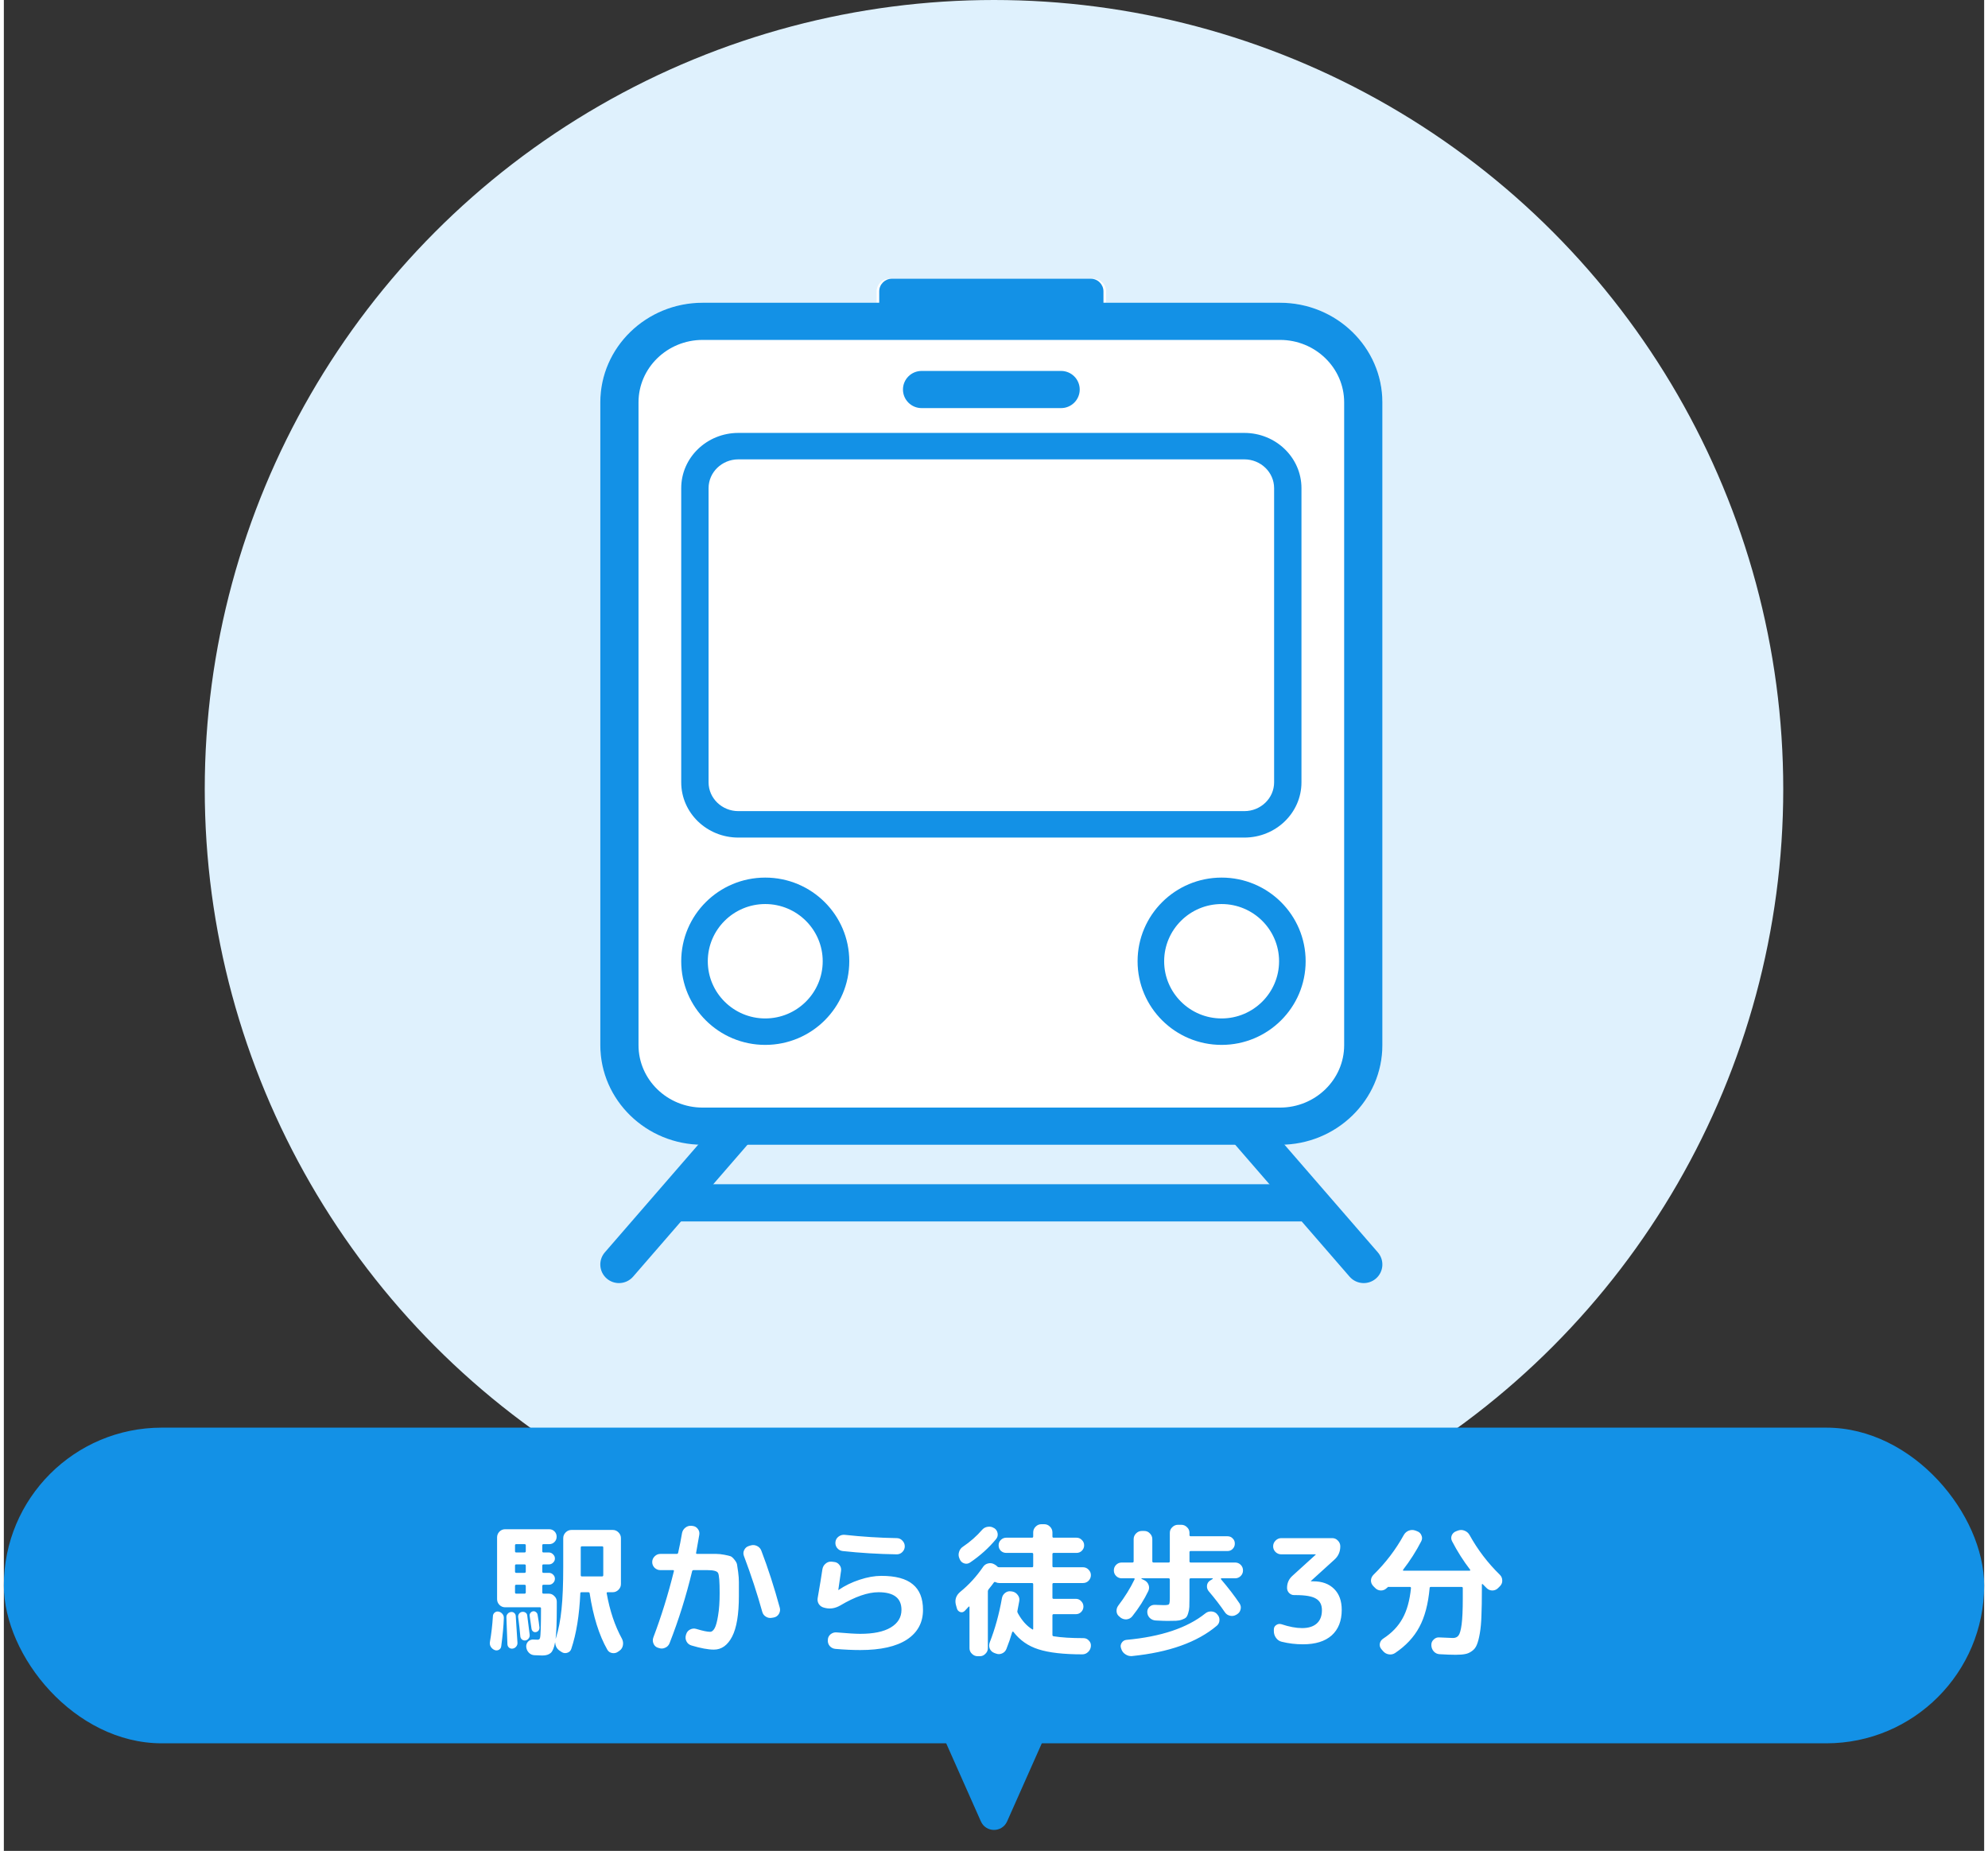<svg width="276" height="257" viewBox="0 0 276 258" fill="none" xmlns="http://www.w3.org/2000/svg">
<rect x="0" y="0" width="276" height="258" fill="#333333" stroke="none"/>
<circle cx="138" cy="110" r="110" fill="#DFF1FD"/>
<path d="M89.41 157.168H185.849C189.634 154.673 192.129 150.464 192.129 145.69V56.079C192.129 48.426 185.731 42.2 177.865 42.2H153.618V40.614C153.618 39.64 152.807 38.85 151.806 38.85H123.454C122.452 38.85 121.641 39.64 121.641 40.614V42.2H97.394C89.528 42.2 83.13 48.426 83.13 56.079V145.69C83.13 150.464 85.626 154.673 89.41 157.168Z" fill="white"/>
<path d="M177.865 159.568H97.394C89.528 159.568 83.13 153.342 83.13 145.689V56.079C83.13 48.426 89.528 42.2 97.394 42.2H177.865C185.73 42.2 192.129 48.426 192.129 56.079V145.689C192.129 153.342 185.73 159.568 177.865 159.568ZM97.394 47.381C92.465 47.381 88.455 51.283 88.455 56.079V145.689C88.455 150.484 92.465 154.387 97.394 154.387H177.865C182.793 154.387 186.803 150.484 186.803 145.689V56.079C186.803 51.283 182.793 47.381 177.865 47.381H97.394Z" fill="#1391E6"/>
<path fill-rule="evenodd" clip-rule="evenodd" d="M102.369 60.344H172.889C177.288 60.344 180.852 63.792 180.852 68.045V109.049C180.852 113.302 177.288 116.75 172.89 116.75H102.369C97.972 116.75 94.407 113.302 94.407 109.049V68.045C94.407 63.791 97.972 60.344 102.369 60.344ZM172.889 64.03C175.178 64.03 177.04 65.831 177.04 68.045V109.049C177.04 111.263 175.178 113.063 172.89 113.063H102.369C100.081 113.063 98.219 111.263 98.219 109.049V68.045C98.219 65.831 100.081 64.03 102.369 64.03H172.889Z" fill="#1391E6"/>
<path fill-rule="evenodd" clip-rule="evenodd" d="M106.118 122.328C99.65 122.328 94.407 127.549 94.407 133.989C94.407 140.428 99.65 145.648 106.118 145.648C112.587 145.648 117.83 140.428 117.83 133.989C117.83 127.549 112.587 122.328 106.118 122.328ZM114.127 133.989C114.127 129.592 110.534 126.015 106.118 126.015C101.702 126.015 98.11 129.592 98.11 133.989C98.11 138.385 101.702 141.961 106.118 141.961C110.534 141.961 114.127 138.385 114.127 133.989ZM169.723 122.328C163.255 122.328 158.012 127.549 158.012 133.989C158.012 140.428 163.255 145.648 169.723 145.648C176.192 145.648 181.435 140.428 181.435 133.989C181.435 127.549 176.192 122.328 169.723 122.328ZM177.732 133.989C177.732 129.592 174.139 126.015 169.723 126.015C165.307 126.015 161.715 129.592 161.715 133.989C161.715 138.385 165.307 141.961 169.723 141.961C174.139 141.961 177.732 138.385 177.732 133.989Z" fill="#1391E6"/>
<path d="M147.344 56.886H127.914C126.477 56.886 125.312 55.726 125.312 54.296C125.312 52.865 126.477 51.705 127.914 51.705H147.344C148.781 51.705 149.947 52.865 149.947 54.296C149.947 55.726 148.781 56.886 147.344 56.886Z" fill="#1391E6"/>
<path d="M85.731 178.85C85.129 178.85 84.523 178.643 84.031 178.22C82.944 177.285 82.823 175.649 83.762 174.566L100.477 155.285C101.416 154.202 103.06 154.081 104.148 155.017C105.236 155.951 105.357 157.587 104.418 158.671L87.702 177.952C87.188 178.545 86.461 178.85 85.731 178.85Z" fill="#1391E6"/>
<path d="M189.527 178.85C188.798 178.85 188.072 178.545 187.557 177.952L170.841 158.671C169.902 157.587 170.023 155.951 171.11 155.017C172.198 154.083 173.842 154.201 174.781 155.285L191.497 174.566C192.436 175.649 192.315 177.285 191.227 178.22C190.735 178.643 190.13 178.85 189.527 178.85Z" fill="#1391E6"/>
<path d="M180.781 170.254H94.162C92.684 170.254 91.488 169.094 91.488 167.664C91.488 166.233 92.684 165.073 94.162 165.073H180.781C182.257 165.073 183.455 166.233 183.455 167.664C183.455 169.094 182.257 170.254 180.781 170.254Z" fill="#1391E6"/>
<path d="M151.484 38.85H123.774C122.796 38.85 122.002 39.64 122.002 40.614V44.812C122.002 45.786 122.796 46.575 123.774 46.575H151.484C152.463 46.575 153.255 45.786 153.255 44.812V40.614C153.255 39.64 152.463 38.85 151.484 38.85Z" fill="#1391E6"/>
<rect y="199" width="276" height="44" rx="22" fill="#1391E6"/>
<path d="M139.828 253.884C139.124 255.469 136.876 255.469 136.172 253.884L130.588 241.312C130.001 239.989 130.969 238.5 132.416 238.5L143.584 238.5C145.031 238.5 145.999 239.989 145.412 241.312L139.828 253.884Z" fill="#1391E6"/>
<path d="M75.204 215.24C75.097 215.24 75.043 215.293 75.043 215.4V216.22C75.043 216.34 75.097 216.4 75.204 216.4H75.963C76.19 216.4 76.383 216.487 76.543 216.66C76.717 216.82 76.803 217.013 76.803 217.24C76.803 217.467 76.717 217.66 76.543 217.82C76.383 217.98 76.19 218.06 75.963 218.06H75.204C75.097 218.06 75.043 218.12 75.043 218.24V219.06C75.043 219.18 75.097 219.24 75.204 219.24H75.963C76.19 219.24 76.383 219.32 76.543 219.48C76.717 219.64 76.803 219.833 76.803 220.06C76.803 220.287 76.717 220.487 76.543 220.66C76.383 220.82 76.19 220.9 75.963 220.9H75.204C75.097 220.9 75.043 220.96 75.043 221.08V221.96C75.043 222.08 75.097 222.14 75.204 222.14H75.944C76.25 222.14 76.51 222.253 76.724 222.48C76.95 222.693 77.064 222.953 77.064 223.26V224.06C77.064 226.087 77.01 227.533 76.903 228.4H76.924C77.31 227.173 77.577 225.813 77.724 224.32C77.883 222.813 77.963 220.82 77.963 218.34V214.4C77.963 214.093 78.077 213.827 78.303 213.6C78.53 213.373 78.797 213.26 79.103 213.26H84.864C85.17 213.26 85.437 213.373 85.663 213.6C85.89 213.827 86.004 214.093 86.004 214.4V220.8C86.004 221.107 85.89 221.373 85.663 221.6C85.437 221.827 85.17 221.94 84.864 221.94H84.163C84.043 221.94 83.997 221.993 84.023 222.1C84.45 224.513 85.157 226.62 86.144 228.42C86.29 228.7 86.337 229 86.284 229.32C86.23 229.64 86.077 229.893 85.823 230.08L85.624 230.22C85.37 230.407 85.09 230.473 84.784 230.42C84.477 230.367 84.25 230.207 84.103 229.94C82.957 227.927 82.137 225.307 81.644 222.08C81.63 221.987 81.564 221.94 81.444 221.94H80.523C80.403 221.94 80.344 221.987 80.344 222.08C80.21 225.147 79.79 227.733 79.084 229.84C78.99 230.12 78.803 230.3 78.523 230.38C78.257 230.473 77.997 230.44 77.743 230.28L77.504 230.12C77.09 229.853 76.87 229.467 76.844 228.96L76.823 228.94C76.69 229.673 76.49 230.16 76.224 230.4C75.957 230.64 75.57 230.76 75.064 230.76C74.917 230.76 74.55 230.747 73.963 230.72C73.644 230.707 73.377 230.587 73.163 230.36C72.95 230.133 72.83 229.86 72.803 229.54C72.79 229.247 72.883 229 73.084 228.8C73.297 228.6 73.55 228.513 73.844 228.54C74.004 228.553 74.19 228.56 74.403 228.56C74.577 228.56 74.683 228.48 74.724 228.32C74.817 228.027 74.864 226.647 74.864 224.18C74.864 224.087 74.81 224.04 74.704 224.04H69.864C69.557 224.04 69.29 223.927 69.064 223.7C68.85 223.473 68.743 223.207 68.743 222.9V214.3C68.743 213.993 68.85 213.727 69.064 213.5C69.29 213.273 69.557 213.16 69.864 213.16H76.004C76.297 213.16 76.543 213.26 76.743 213.46C76.944 213.66 77.043 213.907 77.043 214.2C77.043 214.493 76.944 214.74 76.743 214.94C76.543 215.14 76.297 215.24 76.004 215.24H75.204ZM72.743 221.96V221.08C72.743 220.96 72.683 220.9 72.564 220.9H71.403C71.297 220.9 71.243 220.96 71.243 221.08V221.96C71.243 222.08 71.297 222.14 71.403 222.14H72.564C72.683 222.14 72.743 222.08 72.743 221.96ZM72.743 219.06V218.24C72.743 218.12 72.683 218.06 72.564 218.06H71.403C71.297 218.06 71.243 218.12 71.243 218.24V219.06C71.243 219.18 71.297 219.24 71.403 219.24H72.564C72.683 219.24 72.743 219.18 72.743 219.06ZM72.743 216.22V215.4C72.743 215.293 72.683 215.24 72.564 215.24H71.403C71.297 215.24 71.243 215.293 71.243 215.4V216.22C71.243 216.34 71.297 216.4 71.403 216.4H72.564C72.683 216.4 72.743 216.34 72.743 216.22ZM80.403 219.4V219.56C80.403 219.68 80.457 219.74 80.564 219.74H83.364C83.484 219.74 83.543 219.68 83.543 219.56V215.7C83.543 215.593 83.484 215.54 83.364 215.54H80.584C80.463 215.54 80.403 215.593 80.403 215.7V219.4ZM68.403 230C68.177 229.907 67.997 229.753 67.864 229.54C67.743 229.34 67.704 229.12 67.743 228.88C67.944 227.747 68.084 226.54 68.163 225.26C68.177 225.06 68.257 224.9 68.403 224.78C68.564 224.647 68.743 224.6 68.944 224.64C69.157 224.68 69.337 224.787 69.484 224.96C69.63 225.133 69.697 225.333 69.683 225.56C69.644 226.667 69.523 227.967 69.323 229.46C69.297 229.687 69.19 229.853 69.004 229.96C68.817 230.067 68.617 230.08 68.403 230ZM70.903 229.8C70.717 229.827 70.55 229.78 70.403 229.66C70.27 229.54 70.197 229.387 70.183 229.2C70.13 227.547 70.084 226.293 70.043 225.44C70.03 225.267 70.084 225.107 70.204 224.96C70.323 224.813 70.477 224.727 70.663 224.7C70.837 224.673 70.99 224.713 71.124 224.82C71.257 224.927 71.33 225.067 71.344 225.24C71.437 226.52 71.517 227.767 71.584 228.98C71.597 229.18 71.537 229.36 71.403 229.52C71.27 229.68 71.103 229.773 70.903 229.8ZM73.144 228.38C73.023 228.54 72.877 228.633 72.704 228.66C72.53 228.687 72.37 228.647 72.224 228.54C72.09 228.433 72.01 228.293 71.984 228.12C71.917 227.307 71.817 226.4 71.683 225.4C71.67 225.227 71.71 225.073 71.803 224.94C71.91 224.793 72.05 224.707 72.224 224.68C72.397 224.653 72.557 224.687 72.704 224.78C72.85 224.873 72.93 225.007 72.944 225.18C73.13 226.593 73.243 227.487 73.284 227.86C73.31 228.047 73.263 228.22 73.144 228.38ZM74.144 227.5C73.997 227.527 73.864 227.493 73.743 227.4C73.637 227.307 73.57 227.187 73.543 227.04C73.45 226.333 73.364 225.733 73.284 225.24C73.257 225.093 73.29 224.96 73.383 224.84C73.477 224.707 73.597 224.627 73.743 224.6C73.89 224.573 74.023 224.607 74.144 224.7C74.277 224.793 74.357 224.913 74.383 225.06C74.517 225.82 74.603 226.413 74.644 226.84C74.657 227 74.617 227.147 74.523 227.28C74.43 227.4 74.303 227.473 74.144 227.5ZM91.504 218.86C91.197 218.86 90.93 218.753 90.704 218.54C90.477 218.313 90.364 218.047 90.364 217.74C90.364 217.433 90.477 217.167 90.704 216.94C90.93 216.713 91.197 216.6 91.504 216.6H93.784C93.89 216.6 93.957 216.54 93.984 216.42C94.183 215.54 94.364 214.627 94.523 213.68C94.59 213.373 94.743 213.127 94.984 212.94C95.237 212.74 95.523 212.653 95.844 212.68L95.984 212.7C96.29 212.727 96.537 212.867 96.724 213.12C96.91 213.36 96.977 213.633 96.924 213.94C96.75 214.953 96.603 215.787 96.484 216.44C96.457 216.547 96.504 216.6 96.624 216.6H97.763C98.444 216.6 98.95 216.6 99.284 216.6C99.63 216.6 100.01 216.64 100.424 216.72C100.837 216.8 101.117 216.867 101.264 216.92C101.424 216.973 101.604 217.127 101.804 217.38C102.017 217.633 102.144 217.86 102.184 218.06C102.224 218.26 102.277 218.62 102.344 219.14C102.41 219.647 102.444 220.113 102.444 220.54C102.444 220.967 102.444 221.607 102.444 222.46C102.444 225.02 102.13 226.907 101.504 228.12C100.877 229.333 100.03 229.94 98.963 229.94C98.163 229.94 97.117 229.747 95.823 229.36C95.517 229.267 95.29 229.08 95.144 228.8C94.997 228.52 94.97 228.22 95.064 227.9L95.103 227.78C95.197 227.487 95.377 227.273 95.644 227.14C95.924 226.993 96.217 226.967 96.523 227.06C97.403 227.327 98.043 227.46 98.444 227.46C98.67 227.46 98.877 227.293 99.064 226.96C99.25 226.627 99.41 226.04 99.543 225.2C99.69 224.347 99.763 223.3 99.763 222.06C99.763 220.46 99.69 219.527 99.543 219.26C99.41 218.993 98.91 218.86 98.043 218.86H96.124C96.017 218.86 95.95 218.913 95.924 219.02C95.097 222.473 94.05 225.813 92.784 229.04C92.663 229.347 92.457 229.56 92.163 229.68C91.883 229.813 91.597 229.827 91.303 229.72L91.163 229.68C90.87 229.587 90.663 229.393 90.543 229.1C90.424 228.82 90.417 228.533 90.523 228.24C91.63 225.32 92.584 222.247 93.383 219.02C93.41 218.913 93.37 218.86 93.263 218.86H91.504ZM105.704 224.68C104.997 222.133 104.144 219.533 103.144 216.88C103.037 216.6 103.05 216.327 103.184 216.06C103.317 215.78 103.53 215.593 103.824 215.5L104.084 215.42C104.39 215.327 104.69 215.353 104.984 215.5C105.277 215.647 105.477 215.873 105.584 216.18C106.504 218.58 107.357 221.22 108.144 224.1C108.224 224.393 108.184 224.68 108.024 224.96C107.864 225.227 107.63 225.393 107.324 225.46L107.084 225.5C106.777 225.567 106.49 225.52 106.224 225.36C105.957 225.2 105.784 224.973 105.704 224.68ZM114.344 224.1C114.037 224.033 113.79 223.873 113.604 223.62C113.43 223.353 113.37 223.067 113.424 222.76C113.744 220.92 113.964 219.58 114.084 218.74C114.137 218.42 114.284 218.16 114.524 217.96C114.764 217.747 115.044 217.653 115.364 217.68L115.704 217.72C116.01 217.747 116.257 217.88 116.444 218.12C116.644 218.36 116.724 218.633 116.684 218.94C116.51 220.207 116.384 221.093 116.304 221.6V221.64H116.324L116.344 221.62C117.224 221.02 118.197 220.547 119.264 220.2C120.344 219.84 121.357 219.66 122.304 219.66C124.29 219.66 125.75 220.053 126.684 220.84C127.63 221.613 128.104 222.8 128.104 224.4C128.104 226.173 127.357 227.553 125.864 228.54C124.37 229.513 122.204 230 119.364 230C118.31 230 117.157 229.947 115.904 229.84C115.584 229.813 115.317 229.68 115.104 229.44C114.904 229.2 114.817 228.92 114.844 228.6V228.56C114.857 228.253 114.984 228 115.224 227.8C115.477 227.6 115.757 227.513 116.064 227.54C117.597 227.673 118.697 227.74 119.364 227.74C121.204 227.74 122.617 227.447 123.604 226.86C124.604 226.26 125.104 225.44 125.104 224.4C125.104 222.76 124.037 221.94 121.904 221.94C120.424 221.94 118.65 222.553 116.584 223.78C115.89 224.18 115.197 224.3 114.504 224.14L114.344 224.1ZM117.184 213.94C119.65 214.207 122.07 214.36 124.444 214.4C124.75 214.4 125.01 214.513 125.224 214.74C125.45 214.967 125.564 215.233 125.564 215.54C125.564 215.847 125.45 216.113 125.224 216.34C125.01 216.553 124.75 216.66 124.444 216.66C121.87 216.62 119.357 216.467 116.904 216.2C116.584 216.16 116.324 216.013 116.124 215.76C115.937 215.507 115.864 215.227 115.904 214.92C115.944 214.613 116.09 214.367 116.344 214.18C116.597 213.993 116.877 213.913 117.184 213.94ZM138.024 213C138.29 213.173 138.45 213.413 138.504 213.72C138.557 214.027 138.484 214.3 138.284 214.54C137.27 215.767 136.064 216.853 134.664 217.8C134.41 217.973 134.137 218.013 133.844 217.92C133.564 217.827 133.364 217.647 133.244 217.38L133.184 217.24C133.05 216.947 133.03 216.647 133.124 216.34C133.217 216.02 133.397 215.773 133.664 215.6C134.69 214.907 135.584 214.12 136.344 213.24C136.557 213 136.817 212.86 137.124 212.82C137.444 212.767 137.737 212.827 138.004 213H138.024ZM132.824 224.18L132.684 223.68C132.51 222.973 132.717 222.373 133.304 221.88C134.504 220.907 135.564 219.747 136.484 218.4C136.657 218.147 136.897 217.987 137.204 217.92C137.51 217.853 137.797 217.9 138.064 218.06L138.164 218.12C138.297 218.2 138.397 218.28 138.464 218.36C138.517 218.427 138.61 218.46 138.744 218.46H143.304C143.41 218.46 143.464 218.407 143.464 218.3V216.64C143.464 216.52 143.41 216.46 143.304 216.46H139.704C139.41 216.46 139.157 216.36 138.944 216.16C138.744 215.947 138.644 215.693 138.644 215.4C138.644 215.107 138.744 214.86 138.944 214.66C139.157 214.447 139.41 214.34 139.704 214.34H143.304C143.41 214.34 143.464 214.28 143.464 214.16V213.6C143.464 213.293 143.577 213.027 143.804 212.8C144.03 212.573 144.297 212.46 144.604 212.46H145.004C145.31 212.46 145.577 212.573 145.804 212.8C146.03 213.027 146.144 213.293 146.144 213.6V214.16C146.144 214.28 146.197 214.34 146.304 214.34H149.504C149.797 214.34 150.044 214.447 150.244 214.66C150.457 214.86 150.564 215.107 150.564 215.4C150.564 215.693 150.457 215.947 150.244 216.16C150.044 216.36 149.797 216.46 149.504 216.46H146.304C146.197 216.46 146.144 216.52 146.144 216.64V218.3C146.144 218.407 146.197 218.46 146.304 218.46H150.404C150.71 218.46 150.97 218.573 151.184 218.8C151.397 219.013 151.504 219.267 151.504 219.56C151.504 219.853 151.397 220.113 151.184 220.34C150.97 220.553 150.71 220.66 150.404 220.66H146.304C146.197 220.66 146.144 220.72 146.144 220.84V222.7C146.144 222.807 146.197 222.86 146.304 222.86H149.404C149.697 222.86 149.944 222.967 150.144 223.18C150.357 223.393 150.464 223.647 150.464 223.94C150.464 224.233 150.357 224.487 150.144 224.7C149.944 224.9 149.697 225 149.404 225H146.304C146.197 225 146.144 225.06 146.144 225.18V227.9C146.144 227.993 146.197 228.053 146.304 228.08C147.384 228.253 148.77 228.34 150.464 228.34C150.77 228.34 151.024 228.453 151.224 228.68C151.437 228.893 151.53 229.153 151.504 229.46C151.477 229.78 151.35 230.047 151.124 230.26C150.897 230.487 150.624 230.6 150.304 230.6C147.69 230.6 145.657 230.367 144.204 229.9C142.764 229.447 141.597 228.633 140.704 227.46C140.677 227.433 140.644 227.427 140.604 227.44C140.577 227.44 140.557 227.453 140.544 227.48C140.317 228.267 140.044 229.06 139.724 229.86C139.604 230.153 139.397 230.36 139.104 230.48C138.824 230.6 138.537 230.6 138.244 230.48L138.024 230.4C137.73 230.28 137.524 230.08 137.404 229.8C137.297 229.52 137.297 229.233 137.404 228.94C138.15 227.033 138.717 224.98 139.104 222.78C139.157 222.473 139.304 222.227 139.544 222.04C139.797 221.84 140.077 221.767 140.384 221.82L140.544 221.84C140.85 221.893 141.104 222.053 141.304 222.32C141.504 222.573 141.577 222.853 141.524 223.16C141.417 223.773 141.33 224.233 141.264 224.54C141.237 224.647 141.257 224.753 141.324 224.86C141.884 225.887 142.557 226.64 143.344 227.12C143.424 227.173 143.464 227.14 143.464 227.02V220.84C143.464 220.72 143.41 220.66 143.304 220.66H138.744C138.557 220.66 138.384 220.62 138.224 220.54C138.117 220.487 138.037 220.5 137.984 220.58C137.837 220.793 137.59 221.113 137.244 221.54C137.177 221.633 137.144 221.727 137.144 221.82V229.74C137.144 230.047 137.03 230.307 136.804 230.52C136.59 230.747 136.33 230.86 136.024 230.86H135.724C135.417 230.86 135.15 230.747 134.924 230.52C134.697 230.307 134.584 230.047 134.584 229.74V223.98C134.584 223.953 134.57 223.94 134.544 223.94C134.517 223.927 134.49 223.933 134.464 223.96C134.224 224.227 134.044 224.42 133.924 224.54C133.737 224.727 133.524 224.78 133.284 224.7C133.044 224.607 132.89 224.433 132.824 224.18ZM155.804 220C155.497 220 155.237 219.893 155.024 219.68C154.81 219.467 154.704 219.207 154.704 218.9C154.704 218.593 154.81 218.333 155.024 218.12C155.237 217.907 155.497 217.8 155.804 217.8H157.304C157.41 217.8 157.464 217.74 157.464 217.62V214.54C157.464 214.233 157.577 213.967 157.804 213.74C158.03 213.513 158.297 213.4 158.604 213.4H158.944C159.25 213.4 159.51 213.513 159.724 213.74C159.95 213.967 160.064 214.233 160.064 214.54V217.62C160.064 217.74 160.124 217.8 160.244 217.8H162.344C162.45 217.8 162.504 217.74 162.504 217.62V213.66C162.504 213.353 162.617 213.093 162.844 212.88C163.07 212.653 163.337 212.54 163.644 212.54H164.104C164.41 212.54 164.677 212.653 164.904 212.88C165.13 213.093 165.244 213.353 165.244 213.66V213.96C165.244 214.08 165.297 214.14 165.404 214.14H170.544C170.837 214.14 171.077 214.24 171.264 214.44C171.464 214.627 171.564 214.867 171.564 215.16C171.564 215.453 171.464 215.7 171.264 215.9C171.077 216.1 170.837 216.2 170.544 216.2H165.404C165.297 216.2 165.244 216.253 165.244 216.36V217.62C165.244 217.74 165.297 217.8 165.404 217.8H171.604C171.91 217.8 172.17 217.907 172.384 218.12C172.597 218.333 172.704 218.593 172.704 218.9C172.704 219.207 172.597 219.467 172.384 219.68C172.17 219.893 171.91 220 171.604 220H169.684C169.657 220 169.637 220.02 169.624 220.06C169.61 220.087 169.617 220.113 169.644 220.14C170.644 221.313 171.504 222.433 172.224 223.5C172.397 223.767 172.444 224.047 172.364 224.34C172.297 224.633 172.13 224.86 171.864 225.02L171.764 225.08C171.497 225.24 171.21 225.287 170.904 225.22C170.597 225.153 170.357 224.993 170.184 224.74C169.53 223.78 168.777 222.8 167.924 221.8C167.737 221.573 167.657 221.313 167.684 221.02C167.71 220.727 167.85 220.493 168.104 220.32L168.464 220.1C168.49 220.087 168.497 220.067 168.484 220.04C168.484 220.013 168.47 220 168.444 220H165.404C165.297 220 165.244 220.06 165.244 220.18V222.66C165.244 223.22 165.237 223.66 165.224 223.98C165.21 224.287 165.157 224.58 165.064 224.86C164.984 225.14 164.884 225.34 164.764 225.46C164.657 225.567 164.47 225.667 164.204 225.76C163.95 225.853 163.67 225.907 163.364 225.92C163.07 225.933 162.664 225.94 162.144 225.94C161.837 225.94 161.304 225.92 160.544 225.88C160.237 225.867 159.964 225.753 159.724 225.54C159.497 225.313 159.377 225.047 159.364 224.74C159.35 224.447 159.444 224.2 159.644 224C159.857 223.787 160.117 223.687 160.424 223.7L161.664 223.74C162.077 223.74 162.317 223.7 162.384 223.62C162.464 223.527 162.504 223.253 162.504 222.8V220.18C162.504 220.06 162.45 220 162.344 220H158.584C158.557 220 158.544 220.013 158.544 220.04C158.544 220.053 158.55 220.067 158.564 220.08L158.944 220.26C159.237 220.407 159.437 220.627 159.544 220.92C159.65 221.2 159.637 221.487 159.504 221.78C158.944 222.953 158.204 224.12 157.284 225.28C157.084 225.533 156.824 225.68 156.504 225.72C156.184 225.747 155.897 225.667 155.644 225.48L155.504 225.36C155.25 225.173 155.11 224.933 155.084 224.64C155.057 224.333 155.137 224.053 155.324 223.8C156.23 222.613 156.984 221.4 157.584 220.16C157.637 220.053 157.604 220 157.484 220H155.804ZM167.444 224.9C167.684 224.7 167.964 224.607 168.284 224.62C168.604 224.633 168.87 224.753 169.084 224.98L169.104 225.02C169.33 225.247 169.437 225.52 169.424 225.84C169.41 226.16 169.284 226.42 169.044 226.62C166.324 228.913 162.384 230.32 157.224 230.84C156.904 230.867 156.604 230.787 156.324 230.6C156.044 230.427 155.85 230.18 155.744 229.86L155.704 229.74C155.61 229.473 155.644 229.22 155.804 228.98C155.964 228.74 156.184 228.607 156.464 228.58C161.277 228.14 164.937 226.913 167.444 224.9ZM178.044 216.66C177.737 216.66 177.47 216.553 177.244 216.34C177.017 216.113 176.904 215.847 176.904 215.54C176.904 215.233 177.017 214.967 177.244 214.74C177.47 214.513 177.737 214.4 178.044 214.4H185.144C185.45 214.4 185.71 214.513 185.924 214.74C186.15 214.967 186.264 215.233 186.264 215.54C186.264 216.3 185.984 216.927 185.424 217.42L182.184 220.36C182.17 220.373 182.164 220.387 182.164 220.4C182.164 220.413 182.17 220.42 182.184 220.42H182.504C183.73 220.42 184.697 220.773 185.404 221.48C186.11 222.173 186.464 223.147 186.464 224.4C186.464 225.933 185.997 227.12 185.064 227.96C184.13 228.787 182.797 229.2 181.064 229.2C180.037 229.2 179.044 229.08 178.084 228.84C177.764 228.76 177.504 228.58 177.304 228.3C177.104 228.02 177.004 227.707 177.004 227.36V227.14C177.004 226.873 177.11 226.667 177.324 226.52C177.55 226.36 177.797 226.32 178.064 226.4C179.144 226.76 180.104 226.94 180.944 226.94C181.824 226.94 182.504 226.727 182.984 226.3C183.464 225.873 183.704 225.253 183.704 224.44C183.704 223.693 183.43 223.16 182.884 222.84C182.35 222.507 181.404 222.34 180.044 222.34H179.824C179.557 222.34 179.324 222.24 179.124 222.04C178.937 221.84 178.844 221.607 178.844 221.34C178.844 220.673 179.084 220.12 179.564 219.68L182.824 216.72C182.837 216.707 182.844 216.693 182.844 216.68C182.844 216.667 182.837 216.66 182.824 216.66H178.044ZM191.116 221.34L190.856 221.08C190.643 220.853 190.536 220.593 190.536 220.3C190.55 219.993 190.67 219.727 190.896 219.5C192.576 217.86 193.983 216.013 195.116 213.96C195.276 213.68 195.503 213.48 195.796 213.36C196.103 213.24 196.41 213.233 196.716 213.34L196.976 213.44C197.27 213.547 197.47 213.74 197.576 214.02C197.696 214.287 197.69 214.553 197.556 214.82C196.836 216.22 195.996 217.54 195.036 218.78C194.97 218.887 194.99 218.94 195.096 218.94H204.296C204.323 218.94 204.343 218.927 204.356 218.9C204.383 218.873 204.39 218.847 204.376 218.82C203.43 217.593 202.583 216.26 201.836 214.82C201.703 214.553 201.69 214.287 201.796 214.02C201.916 213.74 202.123 213.547 202.416 213.44L202.676 213.34C202.983 213.233 203.283 213.24 203.576 213.36C203.883 213.48 204.116 213.68 204.276 213.96C205.41 216.013 206.816 217.86 208.496 219.5C208.723 219.727 208.836 219.993 208.836 220.3C208.85 220.593 208.75 220.853 208.536 221.08L208.276 221.34C208.063 221.567 207.796 221.687 207.476 221.7C207.156 221.7 206.883 221.587 206.656 221.36L206.116 220.82C206.103 220.793 206.076 220.787 206.036 220.8C206.01 220.813 205.996 220.833 205.996 220.86V221.6C205.996 223.04 205.976 224.233 205.936 225.18C205.91 226.113 205.836 226.933 205.716 227.64C205.596 228.347 205.456 228.887 205.296 229.26C205.15 229.633 204.923 229.927 204.616 230.14C204.31 230.367 203.99 230.507 203.656 230.56C203.336 230.627 202.896 230.66 202.336 230.66C201.763 230.66 201.023 230.633 200.116 230.58C199.796 230.567 199.523 230.44 199.296 230.2C199.083 229.96 198.97 229.68 198.956 229.36V229.3C198.943 229.007 199.05 228.753 199.276 228.54C199.503 228.313 199.77 228.213 200.076 228.24C201.17 228.293 201.796 228.32 201.956 228.32C202.303 228.32 202.563 228.207 202.736 227.98C202.923 227.74 203.07 227.22 203.176 226.42C203.283 225.607 203.336 224.4 203.336 222.8V221.36C203.336 221.253 203.276 221.2 203.156 221.2H198.896C198.776 221.2 198.716 221.253 198.716 221.36C198.516 223.587 198.036 225.4 197.276 226.8C196.53 228.2 195.403 229.407 193.896 230.42C193.63 230.593 193.336 230.653 193.016 230.6C192.696 230.547 192.43 230.393 192.216 230.14L191.976 229.86C191.79 229.633 191.723 229.373 191.776 229.08C191.843 228.787 192.003 228.56 192.256 228.4C193.443 227.627 194.336 226.693 194.936 225.6C195.55 224.507 195.943 223.093 196.116 221.36C196.116 221.253 196.063 221.2 195.956 221.2H192.956C192.943 221.2 192.936 221.193 192.936 221.18L192.916 221.2C192.903 221.227 192.876 221.253 192.836 221.28C192.796 221.307 192.763 221.333 192.736 221.36C192.51 221.587 192.236 221.7 191.916 221.7C191.596 221.687 191.33 221.567 191.116 221.34Z" fill="white"/>
</svg>
